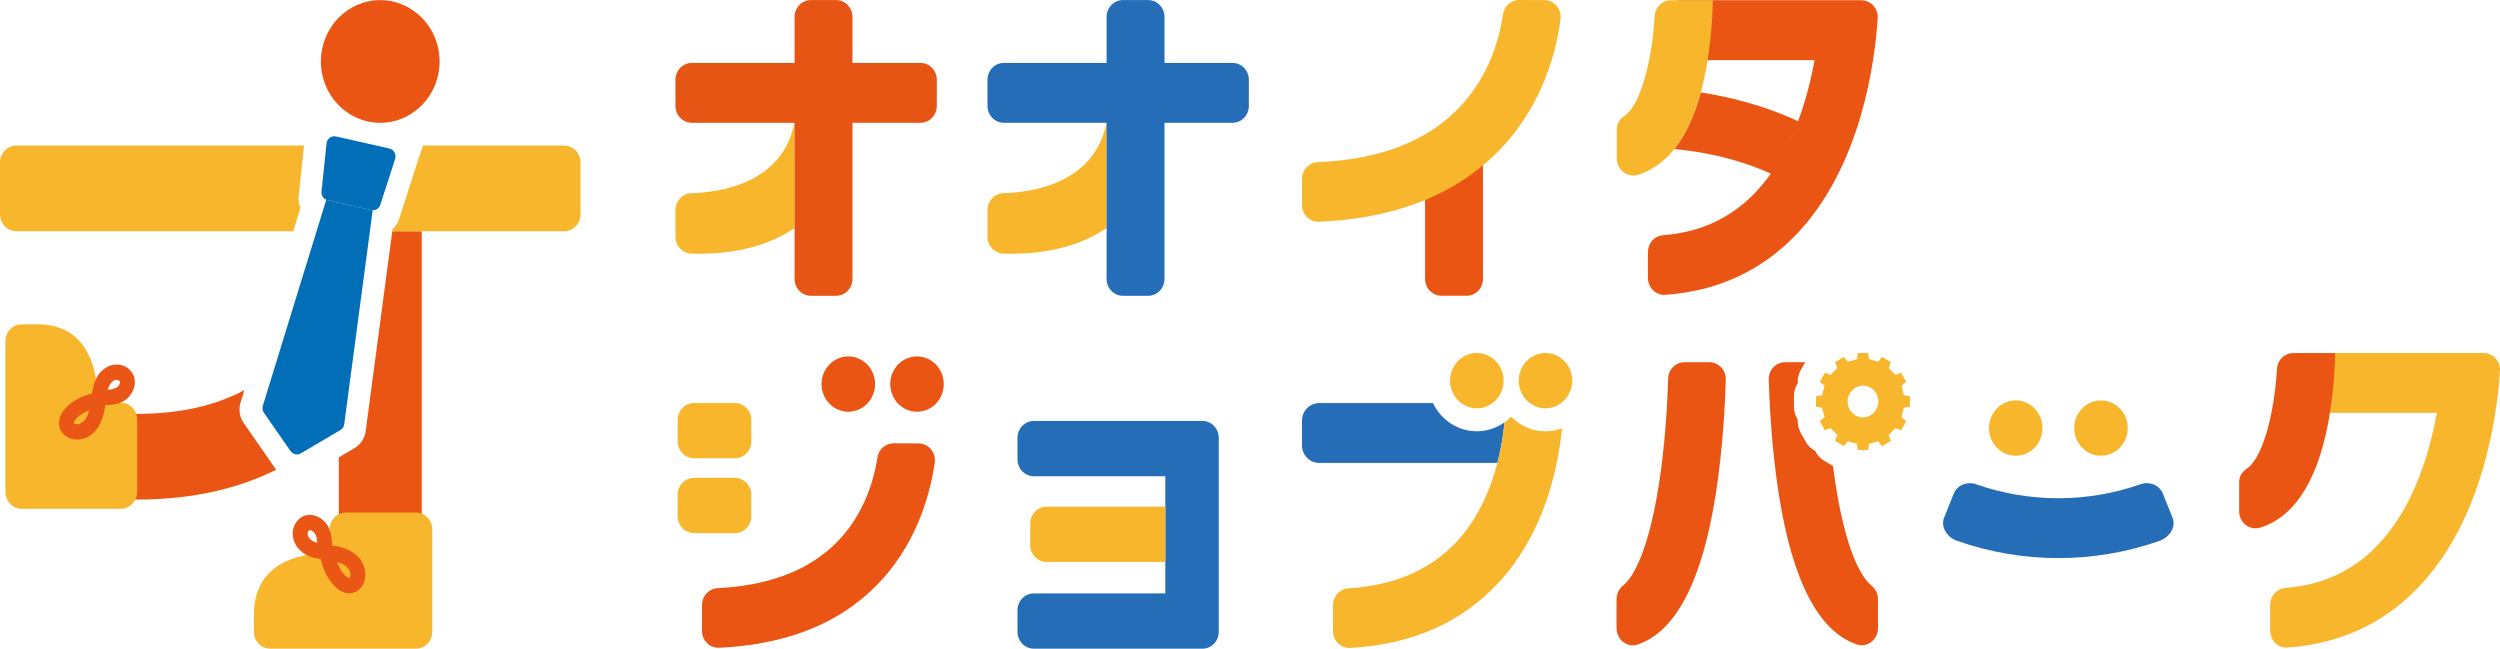 <svg width="185" height="48" viewBox="0 0 185 48" fill="none" xmlns="http://www.w3.org/2000/svg">
<g clip-path="url(#clip0_1738_65981)">
<path d="M54.387 29.825H51.356C50.688 29.825 50.147 30.385 50.147 31.075V32.663C50.147 33.354 50.688 33.913 51.356 33.913H54.387C55.055 33.913 55.596 33.354 55.596 32.663V31.075C55.596 30.385 55.055 29.825 54.387 29.825Z" fill="#F8B62D"/>
<path d="M54.387 35.364H51.356C50.688 35.364 50.147 35.923 50.147 36.613V38.202C50.147 38.892 50.688 39.451 51.356 39.451H54.387C55.055 39.451 55.596 38.892 55.596 38.202V36.613C55.596 35.923 55.055 35.364 54.387 35.364Z" fill="#F8B62D"/>
<path d="M67.858 30.469C68.952 30.469 69.838 29.552 69.838 28.422C69.838 27.291 68.952 26.375 67.858 26.375C66.764 26.375 65.877 27.291 65.877 28.422C65.877 29.552 66.764 30.469 67.858 30.469Z" fill="#EA5514"/>
<path d="M62.776 30.469C63.87 30.469 64.757 29.552 64.757 28.422C64.757 27.291 63.87 26.375 62.776 26.375C61.683 26.375 60.796 27.291 60.796 28.422C60.796 29.552 61.683 30.469 62.776 30.469Z" fill="#EA5514"/>
<path d="M51.948 46.681V44.769C51.948 44.098 52.461 43.554 53.108 43.523C57.935 43.285 61.376 41.526 63.353 38.286C64.371 36.619 64.772 34.908 64.93 33.853C65.021 33.247 65.531 32.805 66.126 32.805L67.976 32.811C68.711 32.811 69.276 33.486 69.17 34.239C68.657 37.897 66.084 47.356 53.2 47.934C52.516 47.965 51.945 47.391 51.945 46.684L51.948 46.681Z" fill="#EA5514"/>
<path d="M17.799 29.797L18.084 28.868C15.91 30.036 13.261 30.626 10.148 30.626H5.686V36.968H10.148C14.382 36.968 17.753 36.098 20.435 34.761L18.033 31.301C17.729 30.868 17.641 30.306 17.799 29.797Z" fill="#EA5514"/>
<path d="M29.028 17.113L27.06 31.91C26.99 32.431 26.692 32.889 26.249 33.15L25.073 33.844V46.292H31.209V17.113H29.028Z" fill="#EA5514"/>
<path d="M22.103 14.517L22.498 10.772H1.209C0.541 10.772 0 11.331 0 12.021V15.864C0 16.555 0.541 17.113 1.209 17.113H21.702L22.233 15.38C22.118 15.117 22.07 14.822 22.103 14.517Z" fill="#F8B62D"/>
<path d="M31.303 10.772C31.218 11.082 31.069 11.431 30.996 11.66L29.541 16.191C29.52 16.256 29.493 16.319 29.465 16.379C29.365 16.599 29.226 16.79 29.052 16.941L29.028 17.113H41.749C42.417 17.113 42.958 16.555 42.958 15.864V12.021C42.958 11.331 42.417 10.772 41.749 10.772H31.303Z" fill="#F8B62D"/>
<path d="M27.476 15.544L24.241 14.815C23.953 14.749 23.758 14.47 23.792 14.169L24.165 10.615C24.202 10.263 24.527 10.021 24.861 10.097L28.812 10.988C29.147 11.064 29.344 11.421 29.238 11.761L28.147 15.151C28.053 15.44 27.765 15.61 27.476 15.547V15.544Z" fill="#036EB8"/>
<path d="M27.579 15.566L24.141 14.79L19.451 30.023C19.397 30.202 19.427 30.4 19.533 30.551L21.502 33.382C21.675 33.63 22 33.703 22.255 33.552L25.189 31.822C25.344 31.731 25.45 31.568 25.474 31.386L27.579 15.566Z" fill="#036EB8"/>
<path d="M28.138 9.089C30.564 9.089 32.53 7.056 32.53 4.549C32.53 2.042 30.564 0.009 28.138 0.009C25.712 0.009 23.746 2.042 23.746 4.549C23.746 7.056 25.712 9.089 28.138 9.089Z" fill="#EA5514"/>
<path d="M24.39 39.175V40.968C24.39 40.968 18.786 40.515 18.786 45.501V46.751C18.786 47.441 19.327 48 19.995 48H30.781C31.449 48 31.99 47.441 31.99 46.751V39.175C31.99 38.484 31.449 37.925 30.781 37.925H25.599C24.931 37.925 24.39 38.484 24.39 39.175Z" fill="#F8B62D"/>
<path d="M26.99 42.104C26.744 41.046 25.73 40.547 24.776 40.39C24.712 40.38 24.642 40.371 24.572 40.362C24.566 39.878 24.512 39.395 24.284 38.965C24.029 38.481 23.53 38.142 22.999 38.101C22.428 38.057 21.936 38.447 21.744 38.986C21.553 39.523 21.693 40.101 22.033 40.534C22.48 41.106 23.096 41.269 23.737 41.376C23.938 42.242 24.348 43.105 25.046 43.623C25.52 43.975 26.164 44.022 26.607 43.595C26.999 43.222 27.108 42.625 26.987 42.104H26.99ZM22.856 39.778C22.856 39.778 22.795 39.671 22.795 39.665C22.78 39.627 22.771 39.583 22.765 39.542C22.765 39.53 22.765 39.486 22.768 39.454C22.771 39.439 22.78 39.385 22.786 39.373C22.789 39.36 22.792 39.357 22.792 39.354C22.808 39.325 22.823 39.297 22.841 39.269C22.814 39.313 22.905 39.234 22.871 39.25C22.944 39.212 23.084 39.266 23.154 39.319C23.26 39.401 23.285 39.439 23.336 39.539C23.385 39.633 23.412 39.734 23.433 39.837C23.458 39.944 23.467 40.054 23.473 40.164C23.421 40.148 23.363 40.136 23.315 40.114C23.127 40.032 22.981 39.941 22.859 39.775L22.856 39.778ZM25.918 42.66C25.918 42.66 25.9 42.707 25.897 42.71C25.86 42.776 25.897 42.751 25.83 42.792C25.906 42.745 25.824 42.773 25.772 42.751C25.42 42.606 25.122 42.019 24.967 41.652C24.958 41.633 24.955 41.611 24.946 41.592C24.955 41.592 24.964 41.595 24.973 41.599C25.389 41.715 25.742 41.906 25.897 42.302C25.939 42.412 25.954 42.534 25.915 42.66H25.918Z" fill="#EA5615"/>
<path d="M8.939 29.794H7.205C7.205 29.794 7.642 24.002 2.819 24.002H1.61C0.942 24.002 0.401 24.56 0.401 25.251V36.4C0.401 37.09 0.942 37.649 1.61 37.649H8.939C9.607 37.649 10.148 37.09 10.148 36.4V31.044C10.148 30.353 9.607 29.794 8.939 29.794Z" fill="#F8B62D"/>
<path d="M9.121 27.063C8.602 26.865 8.043 27.009 7.624 27.361C7.071 27.822 6.913 28.46 6.81 29.122C5.971 29.329 5.136 29.753 4.635 30.475C4.295 30.965 4.249 31.631 4.662 32.089C5.024 32.494 5.601 32.607 6.105 32.481C7.129 32.227 7.612 31.178 7.764 30.193C7.773 30.127 7.782 30.055 7.791 29.982C8.259 29.976 8.726 29.92 9.142 29.684C9.61 29.42 9.938 28.905 9.978 28.356C10.02 27.766 9.644 27.257 9.121 27.059V27.063ZM5.914 31.351C5.807 31.395 5.689 31.411 5.564 31.37C5.552 31.364 5.519 31.351 5.516 31.348C5.452 31.31 5.476 31.348 5.437 31.279C5.482 31.357 5.455 31.273 5.476 31.219C5.616 30.855 6.184 30.547 6.539 30.387C6.558 30.378 6.579 30.375 6.597 30.365C6.597 30.375 6.594 30.384 6.591 30.394C6.479 30.824 6.293 31.188 5.911 31.348L5.914 31.351ZM8.796 28.513C8.717 28.623 8.681 28.648 8.584 28.701C8.492 28.752 8.395 28.78 8.295 28.802C8.192 28.827 8.085 28.836 7.979 28.843C7.994 28.789 8.007 28.73 8.028 28.679C8.107 28.485 8.195 28.334 8.356 28.209C8.347 28.215 8.459 28.146 8.465 28.146C8.502 28.13 8.544 28.121 8.584 28.114C8.596 28.114 8.638 28.114 8.669 28.117C8.684 28.121 8.735 28.13 8.748 28.136C8.76 28.139 8.763 28.143 8.766 28.143C8.793 28.158 8.821 28.174 8.848 28.193C8.805 28.165 8.881 28.259 8.866 28.224C8.903 28.3 8.851 28.444 8.799 28.516L8.796 28.513Z" fill="#EA5615"/>
<path d="M109.74 20.636V12.197C109.74 11.507 109.199 10.947 108.531 10.947H106.663C105.996 10.947 105.454 11.507 105.454 12.197V20.636C105.454 21.326 105.996 21.886 106.663 21.886H108.531C109.199 21.886 109.74 21.326 109.74 20.636Z" fill="#EA5514"/>
<path d="M159.799 40.026C154.948 41.724 149.688 41.724 144.837 40.026C144.029 39.743 143.601 38.946 143.862 38.312C144.099 37.718 144.339 37.122 144.576 36.528C144.84 35.894 145.566 35.605 146.21 35.828C150.167 37.216 154.459 37.216 158.42 35.828C159.067 35.602 159.793 35.891 160.054 36.528C160.291 37.122 160.531 37.718 160.768 38.312C161.032 38.946 160.604 39.743 159.793 40.026H159.799Z" fill="#256EB7"/>
<path d="M149.165 33.725C150.259 33.725 151.145 32.808 151.145 31.678C151.145 30.547 150.259 29.631 149.165 29.631C148.071 29.631 147.185 30.547 147.185 31.678C147.185 32.808 148.071 33.725 149.165 33.725Z" fill="#F8B62D"/>
<path d="M155.474 33.725C156.567 33.725 157.454 32.808 157.454 31.678C157.454 30.547 156.567 29.631 155.474 29.631C154.38 29.631 153.493 30.547 153.493 31.678C153.493 32.808 154.38 33.725 155.474 33.725Z" fill="#F8B62D"/>
<path d="M58.797 16.875C57.042 18.071 54.591 18.859 51.174 18.771C50.517 18.755 49.983 18.197 49.983 17.522V15.547C49.983 14.875 50.499 14.319 51.149 14.297C53.339 14.238 57.929 13.553 58.797 9.048V16.875Z" fill="#F8B62D"/>
<path d="M68.116 4.656H63.083V1.256C63.083 0.565 62.542 0.006 61.874 0.006H60.006C59.338 0.006 58.797 0.565 58.797 1.256V4.656H51.192C50.524 4.656 49.983 5.215 49.983 5.905V7.836C49.983 8.527 50.524 9.086 51.192 9.086H58.797V20.639C58.797 21.33 59.338 21.889 60.006 21.889H61.874C62.542 21.889 63.083 21.33 63.083 20.639V9.086H68.116C68.784 9.086 69.325 8.527 69.325 7.836V5.905C69.325 5.215 68.784 4.656 68.116 4.656Z" fill="#E65514"/>
<path d="M81.887 16.875C80.132 18.071 77.681 18.859 74.264 18.771C73.608 18.755 73.073 18.197 73.073 17.522V15.547C73.073 14.875 73.589 14.319 74.239 14.297C76.429 14.238 81.019 13.553 81.887 9.048V16.875Z" fill="#F8B62D"/>
<path d="M91.206 4.656H86.173V1.256C86.173 0.565 85.632 0.006 84.964 0.006H83.096C82.428 0.006 81.887 0.565 81.887 1.256V4.656H74.282C73.614 4.656 73.073 5.215 73.073 5.905V7.836C73.073 8.527 73.614 9.086 74.282 9.086H81.887V20.639C81.887 21.33 82.428 21.889 83.096 21.889H84.964C85.632 21.889 86.173 21.33 86.173 20.639V9.086H91.206C91.874 9.086 92.415 8.527 92.415 7.836V5.905C92.415 5.215 91.874 4.656 91.206 4.656Z" fill="#256EB7"/>
<path d="M96.345 15.154V13.246C96.345 12.571 96.862 12.024 97.515 11.999C103.125 11.761 107.125 9.783 109.415 6.106C110.606 4.194 111.055 2.232 111.222 1.067C111.31 0.452 111.818 0 112.419 0L114.284 0.006C115.013 0.006 115.575 0.666 115.481 1.413C115.283 2.976 114.721 5.632 113.127 8.282C110.988 11.839 106.569 16.046 97.594 16.407C96.91 16.435 96.342 15.864 96.342 15.158L96.345 15.154Z" fill="#F8B62D"/>
<path d="M183.788 26.121H170.472C169.822 26.121 169.297 26.664 169.297 27.336V29.339C169.297 30.011 169.822 30.554 170.472 30.554H180.322C179.773 33.621 178.564 37.63 175.906 40.383C174.084 42.27 171.848 43.297 169.093 43.511C168.471 43.558 167.994 44.107 167.994 44.754V46.669C167.994 47.385 168.574 47.965 169.263 47.918C173.1 47.655 176.347 46.17 178.925 43.501C183.803 38.45 184.796 30.585 184.997 27.455C185.043 26.733 184.49 26.124 183.788 26.124V26.121Z" fill="#F8B62D"/>
<path d="M165.698 35.662C165.698 35.254 165.922 34.899 166.256 34.682C167.511 33.856 168.322 30.346 168.495 27.301C168.531 26.642 169.06 26.127 169.701 26.127C170.964 26.127 172.796 26.127 172.796 26.127C172.796 26.25 172.787 29.15 172.119 32.102C171.077 36.691 169.108 38.475 167.259 39.043C166.481 39.282 165.698 38.685 165.698 37.844V35.662Z" fill="#EA5514"/>
<path d="M90.189 46.754C90.189 47.441 89.648 48.003 88.98 48.003H76.505C75.837 48.003 75.293 47.444 75.293 46.754V45.162C75.293 44.474 75.834 43.912 76.505 43.912H86.234V35.244H76.505C75.837 35.244 75.293 34.685 75.293 33.992V32.403C75.293 31.712 75.834 31.15 76.505 31.15H88.98C89.645 31.15 90.189 31.709 90.189 32.403V46.754Z" fill="#256EB7"/>
<path d="M86.234 41.583H77.447C76.779 41.583 76.235 41.024 76.235 40.333V38.742C76.235 38.054 76.775 37.492 77.447 37.492H86.234V41.583Z" fill="#F8B62D"/>
<path d="M119.624 46.496V44.327C119.624 43.925 119.818 43.564 120.125 43.316C120.878 42.707 121.984 40.729 122.74 35.963C123.235 32.849 123.393 29.684 123.442 28.014C123.463 27.339 123.998 26.805 124.651 26.805H126.5C127.184 26.805 127.73 27.386 127.709 28.089C127.658 29.863 127.494 33.225 126.956 36.629C125.947 43.018 124.013 46.728 121.194 47.692C120.419 47.956 119.627 47.338 119.627 46.496H119.624Z" fill="#EA5514"/>
<path d="M138.468 43.313C137.714 42.704 136.609 40.726 135.852 35.96C135.773 35.467 135.707 34.977 135.643 34.487C135.64 34.487 135.637 34.487 135.634 34.481L134.978 34.089C134.686 33.916 134.464 33.659 134.325 33.364C134.039 33.219 133.793 32.99 133.623 32.689L133.246 32.011C133.076 31.709 133.009 31.373 133.031 31.047C132.854 30.773 132.751 30.447 132.751 30.099V29.317C132.751 28.968 132.854 28.642 133.031 28.369C133.009 28.042 133.079 27.706 133.246 27.405L133.583 26.802H132.095C131.412 26.802 130.865 27.383 130.886 28.086C130.938 29.86 131.102 33.222 131.64 36.626C132.648 43.014 134.583 46.725 137.401 47.689C138.176 47.953 138.969 47.334 138.969 46.493V44.324C138.969 43.922 138.774 43.561 138.468 43.313Z" fill="#EA5514"/>
<path d="M141.335 30.102V29.32L140.891 29.248C140.806 28.915 140.797 28.88 140.709 28.548L141.058 28.256C140.84 27.863 140.897 27.97 140.679 27.578L140.26 27.744C140.026 27.502 139.998 27.474 139.764 27.232L139.925 26.799C139.546 26.573 139.649 26.633 139.269 26.406L138.987 26.767C138.665 26.68 138.632 26.67 138.31 26.579L138.24 26.121H137.483L137.414 26.579C137.092 26.667 137.058 26.676 136.736 26.767L136.454 26.406C136.074 26.633 136.177 26.573 135.798 26.799L135.959 27.232C135.725 27.474 135.697 27.502 135.464 27.744L135.044 27.578C134.826 27.97 134.883 27.863 134.665 28.256L135.014 28.548C134.929 28.88 134.92 28.915 134.832 29.248L134.388 29.32V30.102L134.832 30.174C134.917 30.507 134.926 30.541 135.014 30.874L134.665 31.166C134.883 31.558 134.826 31.452 135.044 31.844L135.464 31.678L135.959 32.189L135.798 32.623C136.177 32.849 136.074 32.789 136.454 33.015L136.736 32.654C137.058 32.742 137.092 32.751 137.414 32.842L137.483 33.301H138.24L138.31 32.842C138.632 32.755 138.665 32.745 138.987 32.654L139.269 33.015C139.649 32.789 139.546 32.849 139.925 32.623L139.764 32.189C139.998 31.948 140.026 31.919 140.26 31.678L140.679 31.844C140.897 31.452 140.84 31.558 141.058 31.166L140.709 30.874C140.794 30.541 140.803 30.507 140.891 30.174L141.335 30.102ZM137.86 30.887C137.231 30.887 136.724 30.359 136.724 29.712C136.724 29.066 137.234 28.538 137.86 28.538C138.486 28.538 138.996 29.066 138.996 29.712C138.996 30.359 138.486 30.887 137.86 30.887Z" fill="#F8B62D"/>
<path d="M137.739 0.016H124.426C123.776 0.016 123.25 0.559 123.25 1.231V3.234C123.25 3.906 123.776 4.449 124.426 4.449H134.276C133.869 6.722 133.097 9.51 131.646 11.924C132.214 10.979 132.678 9.974 133.058 8.97C130.419 7.739 127.8 7.136 125.856 6.841C125.34 8.731 124.657 10.081 123.894 11.032C125.437 11.164 128.232 11.579 131.041 12.85C130.683 13.352 130.291 13.833 129.86 14.282C128.037 16.169 125.802 17.195 123.047 17.409C122.424 17.456 121.947 18.005 121.947 18.652V20.567C121.947 21.283 122.527 21.864 123.217 21.817C127.053 21.553 130.3 20.068 132.879 17.399C137.757 12.348 138.75 4.483 138.95 1.353C138.996 0.631 138.443 0.022 137.742 0.022L137.739 0.016ZM131.336 12.411C131.242 12.552 131.144 12.693 131.047 12.834C131.147 12.696 131.242 12.555 131.336 12.411Z" fill="#EA5514"/>
<path d="M119.648 9.554C119.648 9.145 119.873 8.791 120.207 8.574C121.461 7.748 122.272 4.238 122.445 1.193C122.482 0.534 123.01 0.019 123.651 0.019C124.915 0.019 126.746 0.019 126.746 0.019C126.746 0.141 126.737 3.042 126.069 5.993C125.027 10.583 123.059 12.367 121.209 12.935C120.432 13.173 119.648 12.577 119.648 11.736V9.554Z" fill="#F8B62D"/>
<path d="M109.281 31.913C107.86 31.913 106.633 31.062 106.038 29.828H97.618C96.916 29.828 96.345 30.416 96.345 31.141V32.943C96.345 33.668 96.916 34.258 97.618 34.258H110.806C111.107 33.097 111.259 32.042 111.335 31.251C110.752 31.668 110.044 31.913 109.281 31.913Z" fill="#256EB7"/>
<path d="M111.824 30.833C111.675 30.987 111.511 31.125 111.335 31.251C111.259 32.042 111.107 33.097 110.806 34.258C110.302 36.189 109.388 38.403 107.717 40.164C105.792 42.195 103.131 43.328 99.793 43.536C99.149 43.576 98.642 44.116 98.642 44.785V46.697C98.642 47.419 99.231 47.987 99.932 47.947C104.425 47.696 108.073 46.107 110.797 43.222C114.369 39.435 115.329 34.406 115.587 31.693C115.204 31.835 114.794 31.916 114.363 31.916C113.373 31.916 112.477 31.502 111.821 30.836L111.824 30.833Z" fill="#F8B62D"/>
<path d="M114.366 26.121C113.686 26.121 113.084 26.476 112.729 27.015C112.513 27.345 112.386 27.741 112.386 28.168C112.386 28.595 112.513 28.993 112.729 29.32C112.853 29.505 113.005 29.668 113.178 29.803C113.509 30.061 113.92 30.215 114.366 30.215C114.642 30.215 114.904 30.155 115.144 30.051C115.851 29.738 116.346 29.012 116.346 28.168C116.346 27.038 115.459 26.118 114.363 26.118L114.366 26.121Z" fill="#F8B62D"/>
<path d="M110.922 27.015C110.566 26.476 109.965 26.121 109.284 26.121C108.191 26.121 107.304 27.038 107.304 28.171C107.304 28.855 107.629 29.458 108.127 29.828C108.452 30.073 108.853 30.218 109.288 30.218C109.722 30.218 110.12 30.073 110.448 29.828C110.633 29.69 110.797 29.518 110.925 29.323C111.14 28.993 111.268 28.598 111.268 28.171C111.268 27.744 111.14 27.345 110.925 27.019L110.922 27.015Z" fill="#F8B62D"/>
</g>
<defs>
<clipPath id="clip0_1738_65981">
<rect width="185" height="48" fill="white"/>
</clipPath>
</defs>
</svg>
